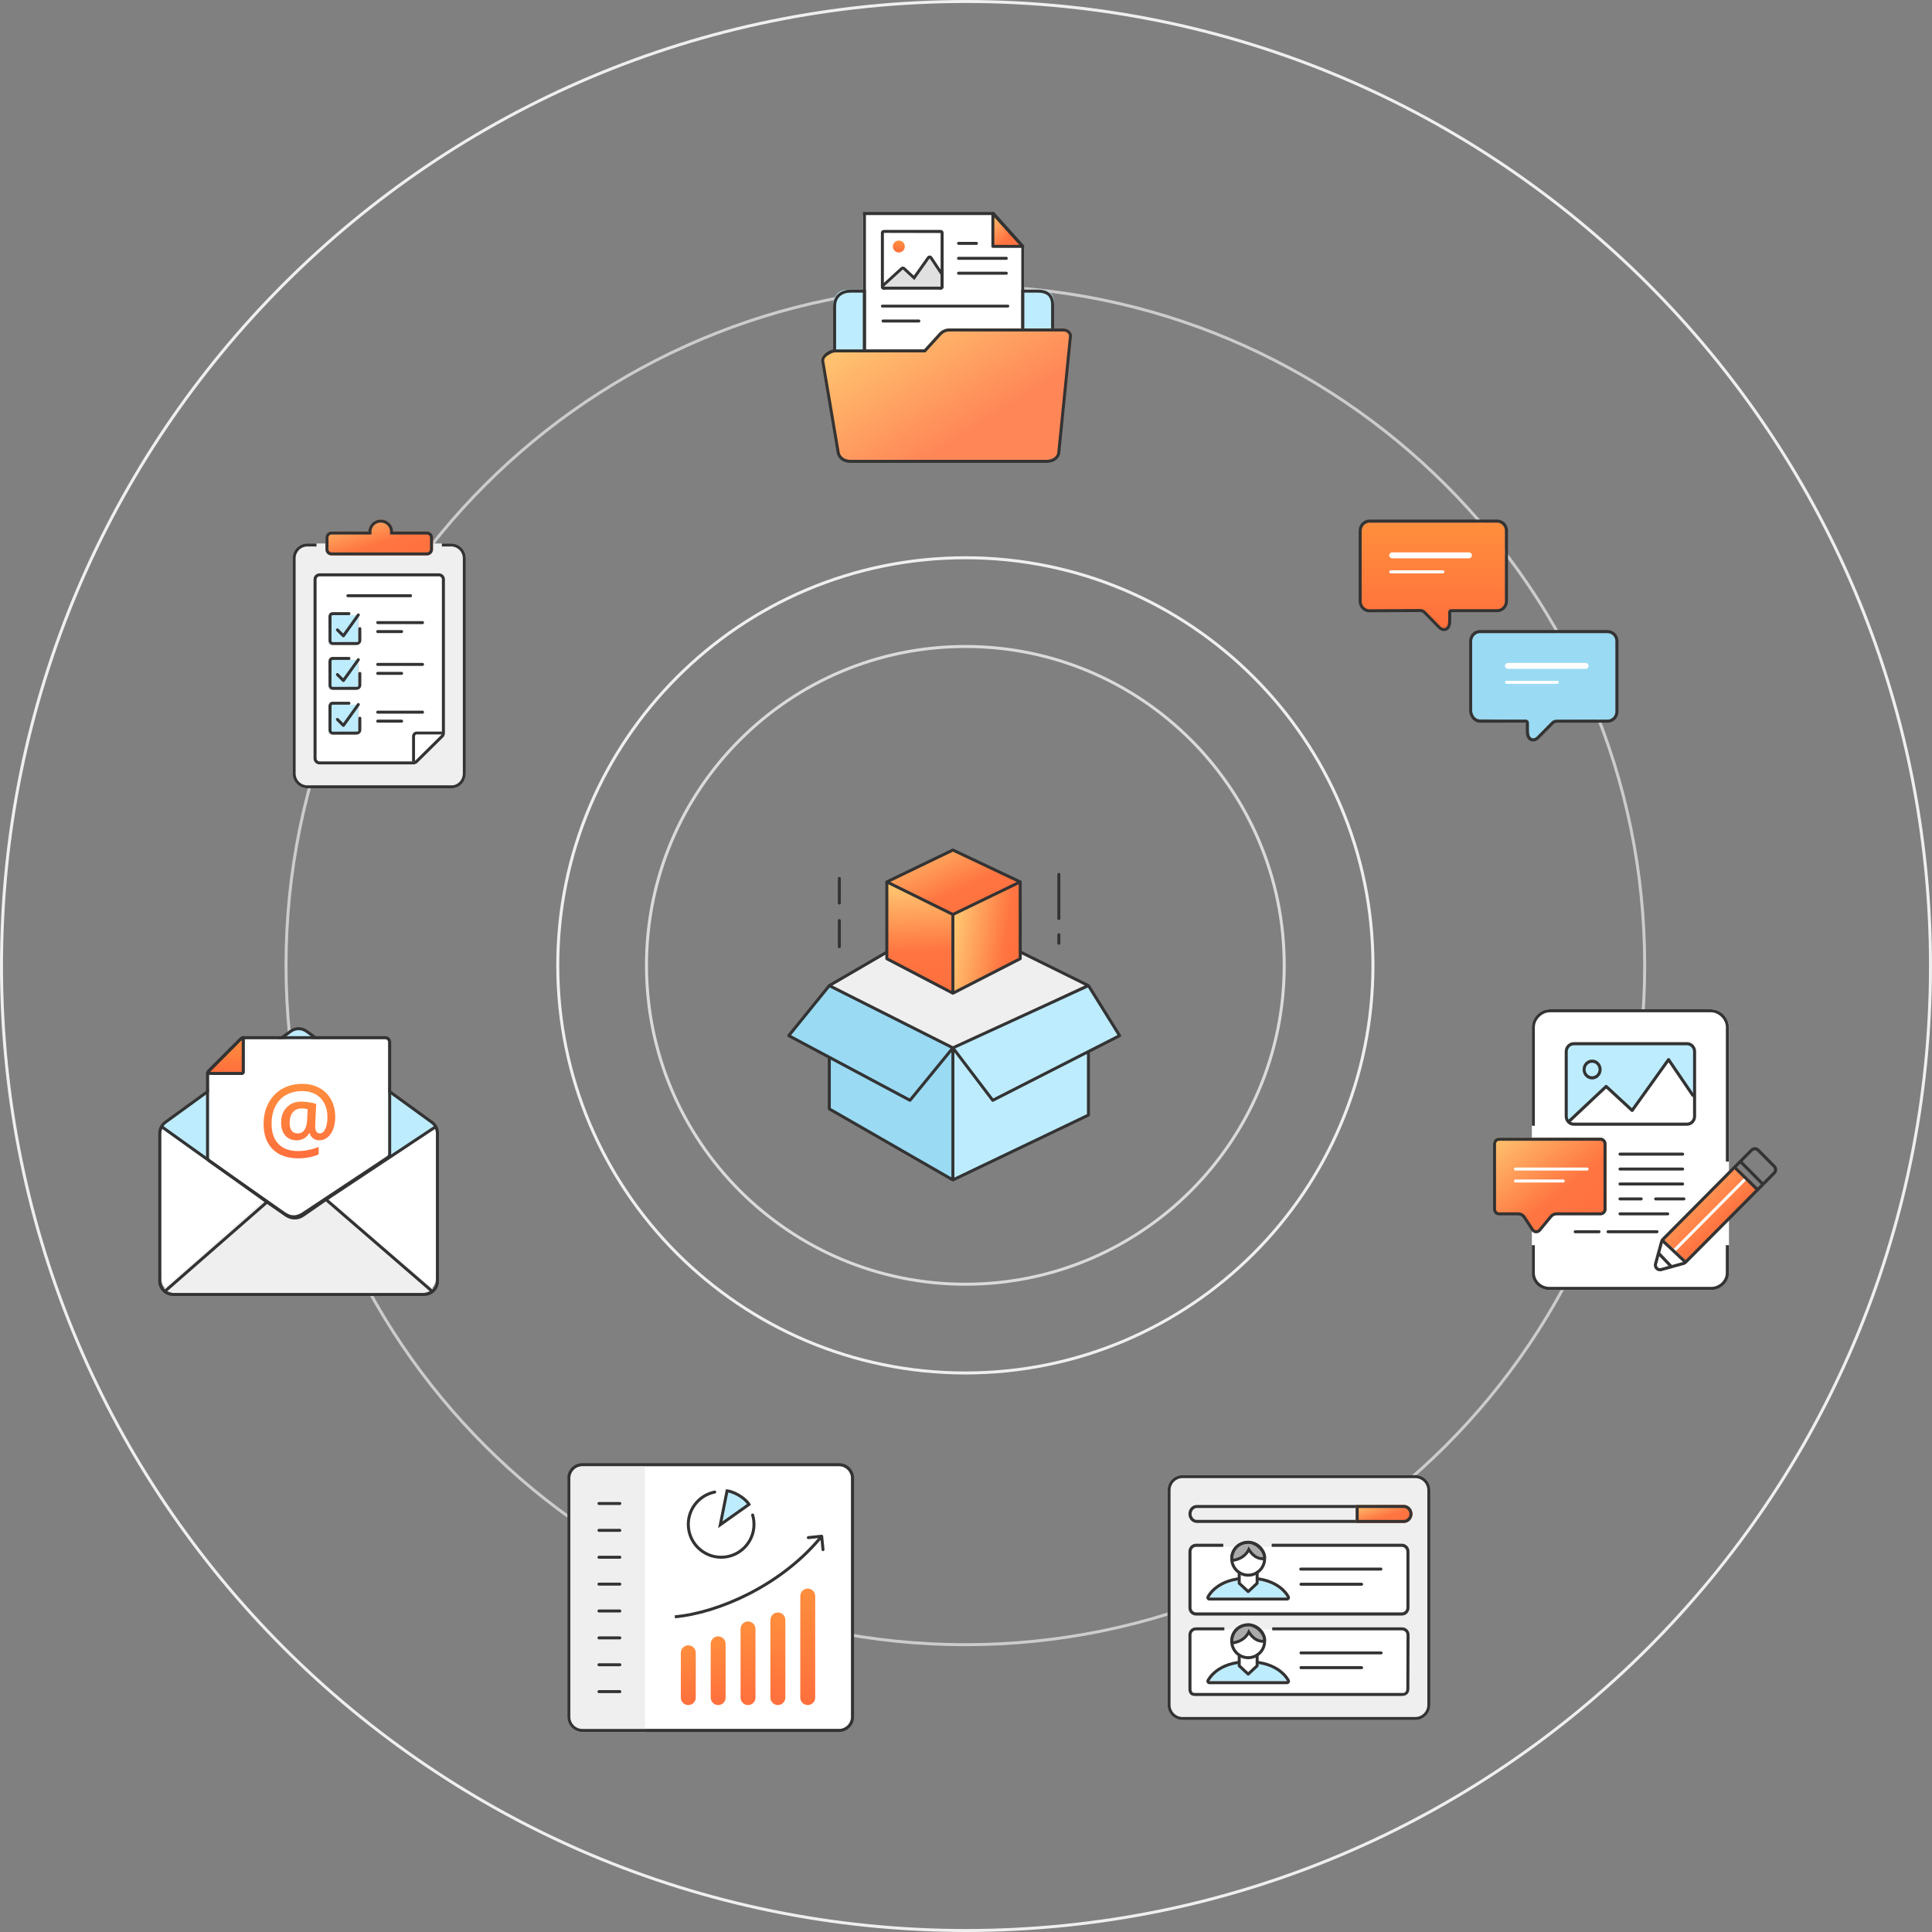 <svg width="647" height="647" viewBox="0 0 647 647" fill="none" xmlns="http://www.w3.org/2000/svg"><rect x="0" y="0" width="647" height="647" fill="#808080" stroke="none"/><g style="mix-blend-mode:multiply" fill-rule="evenodd" clip-rule="evenodd"><path d="M323.286 187.286c-75.111 0-136 60.889-136 136 0 75.11 60.889 136 136 136 75.11 0 136-60.89 136-136 0-75.111-60.89-136-136-136zm-137 136c0-75.663 61.337-137 137-137s137 61.337 137 137-61.337 137-137 137-137-61.337-137-137z" fill="#EFEFEF"/><path d="M323.286 217C264.586 217 217 264.586 217 323.285c0 58.7 47.586 106.286 106.286 106.286 58.699 0 106.285-47.586 106.285-106.286 0-58.699-47.586-106.285-106.285-106.285zM216 323.285C216 264.033 264.034 216 323.286 216s107.285 48.033 107.285 107.285c0 59.252-48.033 107.286-107.285 107.286-59.252 0-107.286-48.034-107.286-107.286z" fill="#DADADA"/><path d="M323.286 96.286c-125.369 0-227 101.631-227 227 0 125.368 101.631 227 227 227 125.368 0 227-101.632 227-227 0-125.369-101.632-227-227-227zM95.286 323.286c0-125.921 102.079-228 228-228s228 102.079 228 228-102.079 228-228 228-228-102.079-228-228z" fill="#CCC"/><path d="M323.5 1C145.388 1 1 145.388 1 323.5S145.388 646 323.5 646 646 501.612 646 323.5 501.612 1 323.5 1zM0 323.5C0 144.836 144.836 0 323.5 0S647 144.836 647 323.5 502.164 647 323.5 647 0 502.164 0 323.5z" fill="#EFEFEF"/></g><path d="M54 379.942c0-2.729 2.203-4.942 4.921-4.942h82.158c2.718 0 4.921 2.213 4.921 4.942v48.116c0 2.729-2.203 4.942-4.921 4.942H58.921c-2.718 0-4.921-2.213-4.921-4.942v-48.116z" fill="#fff"/><path fill-rule="evenodd" clip-rule="evenodd" d="M109.311 401c-11.849 8.665-10.934 7.136-20.238.328L55 431.479c.407.917 2.498 1.551 3.748 1.518h80.345c3.258.033 4.656-.201 5.907-1.468L109.311 401z" fill="#EFEFEF"/><path fill-rule="evenodd" clip-rule="evenodd" d="M129 365v24l17-11.676L129 365zM96.058 346.363c-.888.509-.526 1.863.498 1.863h6.958c1.024 0 1.386-1.353.498-1.863l-3.476-1.995c-.308-.177-.687-.177-.996-.001l-3.482 1.996zM70.547 364.771v24.944l-16.995-12.152 16.995-12.792z" fill="#BDECFF"/><path fill-rule="evenodd" clip-rule="evenodd" d="M146.002 429.018v-49.545c0-1.275-.612-2.473-1.645-3.223l-42.008-30.491c-1.4-1.017-3.298-1.017-4.698 0L55.643 376.25c-1.033.75-1.645 1.948-1.645 3.223v49.545c0 2.201 1.788 3.986 3.994 3.986h84.016c2.205 0 3.994-1.785 3.994-3.986zm-90.946-53.574c-1.292.937-2.056 2.435-2.056 4.029v49.545c0 2.752 2.235 4.982 4.992 4.982h84.016c2.757 0 4.992-2.23 4.992-4.982v-49.545c0-1.594-.764-3.092-2.056-4.029l-42.007-30.491c-1.751-1.271-4.123-1.271-5.874 0l-42.008 30.491z" fill="#333"/><path fill-rule="evenodd" clip-rule="evenodd" d="M101.017 407.127l28.536-19.243c.279-.188.447-.506.447-.847v-38.021c0-.562-.448-1.017-1-1.017H81.713c-.265 0-.52.107-.707.298l-10.713 10.879c-.187.19-.292.448-.293.717v28.339c-.001.332.158.643.425.834l24.942 17.818c1.702 1.163 3.325 1.676 5.649.243z" fill="#fff"/><path fill-rule="evenodd" clip-rule="evenodd" d="M101.553 406.983l-.018.011c-1.303.789-2.505 1.097-3.678.977-1.148-.117-2.142-.633-3.047-1.241l-.009-.006-24.951-17.527c-.534-.375-.852-.988-.85-1.641v-27.891c.001-.529.271-1.055.645-1.429l10.654-10.654c.375-.375.884-.586 1.414-.586H129c1.105 0 2 .895 2 2v37.387c0 .67-.336 1.296-.895 1.667l-28.552 18.933zm-6.185-1.083l-24.942-17.521c-.267-.188-.426-.494-.425-.821v-27.891c.001-.265.165-.537.352-.724l10.654-10.654c.188-.188.442-.293.707-.293H129c.552 0 1 .448 1 1v37.387c0 .335-.168.648-.447.833l-28.536 18.922c-2.325 1.409-3.947.905-5.649-.238z" fill="#333"/><path d="M112.272 374.079c0 1.45-.222 2.779-.668 3.985-.446 1.197-1.075 2.13-1.887 2.799-.802.669-1.733 1.004-2.793 1.004-.782 0-1.461-.213-2.035-.639-.575-.426-.961-1.004-1.159-1.734h-.178c-.485.791-1.085 1.384-1.798 1.78-.713.395-1.515.593-2.406.593-1.614 0-2.887-.533-3.818-1.597-.921-1.065-1.382-2.505-1.382-4.32 0-2.089.614-3.782 1.842-5.08 1.228-1.308 2.877-1.962 4.947-1.962.753 0 1.585.071 2.496.213.921.132 1.738.319 2.451.563l-.327 7.072v.365c0 1.623.515 2.434 1.545 2.434.783 0 1.402-.517 1.857-1.552.466-1.034.699-2.352.699-3.954 0-1.734-.347-3.255-1.04-4.563-.693-1.318-1.679-2.332-2.957-3.042-1.277-.71-2.743-1.065-4.397-1.065-2.11 0-3.947.446-5.512 1.339-1.555.892-2.743 2.17-3.566 3.833-.822 1.652-1.233 3.574-1.233 5.764 0 2.941.768 5.202 2.303 6.784 1.535 1.582 3.739 2.373 6.611 2.373 2.188 0 4.471-.457 6.848-1.369v2.494c-2.08.872-4.343 1.308-6.789 1.308-3.664 0-6.522-1.009-8.572-3.027-2.05-2.028-3.075-4.852-3.075-8.472 0-2.646.555-4.999 1.664-7.057 1.109-2.068 2.644-3.65 4.605-4.745 1.971-1.096 4.199-1.643 6.685-1.643 2.15 0 4.061.456 5.735 1.369 1.683.912 2.986 2.215 3.907 3.909.931 1.683 1.396 3.63 1.396 5.84zm-15.272 1.932c0 2.363.906 3.544 2.719 3.544 1.911 0 2.956-1.486 3.135-4.457l.178-3.635c-.624-.172-1.293-.258-2.006-.258-1.267 0-2.258.431-2.971 1.293-.703.861-1.055 2.033-1.055 3.513z" fill="url(#paint0_linear)"/><path d="M81.028 348.129v10.975H70.006l11.022-10.975z" fill="url(#paint1_linear)"/><path fill-rule="evenodd" clip-rule="evenodd" d="M81.465 347.034c.393.159.535.445.535.861v11.078c0 .567-.47 1.027-1.051 1.027l-11.616-.021s-.333-.256-.333-.645c.109-.636.476-1.027.776-1.321l10.43-10.406c.3-.293.866-.732 1.259-.573zm-.516 1.299l-10.572 10.64h10.572v-10.64zM88.606 402.586L54 377.823l.575-.823 35.123 25.133 6.442 4.456c1.526 1.055 3.535 1.055 5.06 0l7.688-5.318 36.565-24.251.546.844-36.01 23.883 35.259 30.487-.648.766-35.473-30.673-7.365 5.094c-1.865 1.29-4.32 1.29-6.184 0l-6.13-4.239-33.908 29.643-.651-.763 33.716-29.476z" fill="#333"/><path d="M97.998 186.946c0-2.732 2.202-4.946 4.917-4.946h48.167c2.715 0 4.916 2.214 4.916 4.946V259c0 2.732-2.04 5-4.756 5h-48.327c-2.715 0-4.917-2.214-4.917-4.946v-72.108z" fill="#EFEFEF"/><path fill-rule="evenodd" clip-rule="evenodd" d="M105.998 182h-3.083c-2.715 0-4.917 2.214-4.917 4.946v72.108c0 2.732 2.202 4.946 4.917 4.946h48.327c2.716 0 4.756-2.268 4.756-5v-72.054c0-2.732-2.201-4.946-4.916-4.946h-3.094v1h3.094c2.157 0 3.916 1.761 3.916 3.946V259c0 2.244-1.655 4-3.756 4h-48.327c-2.158 0-3.917-1.761-3.917-3.946v-72.108c0-2.185 1.759-3.946 3.917-3.946h3.083v-1z" fill="#333"/><path fill-rule="evenodd" clip-rule="evenodd" d="M131.627 178c0-2.209-1.842-4-4.114-4-2.273 0-4.115 1.791-4.115 4h-12.343c-1.136 0-2.057.895-2.057 2v4c0 1.105.921 2 2.057 2h31.886c1.136 0 2.057-.895 2.057-2v-4c0-1.105-.921-2-2.057-2h-11.314z" fill="url(#paint2_linear)"/><path fill-rule="evenodd" clip-rule="evenodd" d="M130.627 179v-1c0-1.63-1.368-3-3.114-3-1.747 0-3.115 1.37-3.115 3v1h-13.343c-.61 0-1.057.474-1.057 1v4c0 .526.447 1 1.057 1h31.886c.611 0 1.057-.474 1.057-1v-4c0-.526-.446-1-1.057-1h-12.314zm12.314-1c1.136 0 2.057.895 2.057 2v4c0 1.105-.921 2-2.057 2h-31.886c-1.136 0-2.057-.895-2.057-2v-4c0-1.105.921-2 2.057-2h12.343c0-2.209 1.842-4 4.115-4 2.272 0 4.114 1.791 4.114 4h11.314z" fill="#333"/><path d="M104.998 194.011c0-1.11.91-2.01 2.031-2.01h39.938c1.122 0 2.031.9 2.031 2.01v51.492c0 .534-.214 1.046-.596 1.423l-8.587 8.483c-.381.376-.897.587-1.435.587h-31.351c-1.121 0-2.031-.9-2.031-2.01v-59.975z" fill="#fff"/><path fill-rule="evenodd" clip-rule="evenodd" d="M146.967 193.006h-39.938c-.561 0-1.015.45-1.015 1.005v59.975c0 .555.454 1.005 1.015 1.005h31.351c.269 0 .527-.105.718-.293l8.587-8.484c.191-.188.298-.444.298-.711v-51.492c0-.555-.455-1.005-1.016-1.005zM107.029 192c-1.121 0-2.031.901-2.031 2.011v59.975c0 1.11.91 2.01 2.031 2.01h31.351c.538 0 1.054-.211 1.435-.587l8.587-8.483c.382-.377.596-.889.596-1.423v-51.492c0-1.11-.909-2.011-2.031-2.011h-39.938z" fill="#333"/><path fill-rule="evenodd" clip-rule="evenodd" d="M115.999 199.5c0-.276.218-.5.487-.5h21.026c.269 0 .487.224.487.5s-.218.5-.487.5h-21.026c-.269 0-.487-.224-.487-.5z" fill="#333"/><path d="M109.998 237.064c0-.581.465-1.051 1.04-1.051h7.933c.574 0 1.039.47 1.039 1.051v7.885c0 .581-.465 1.051-1.039 1.051h-7.933c-.575 0-1.04-.47-1.04-1.051v-7.885z" fill="url(#paint3_linear)"/><path d="M109.998 237.064c0-.581.465-1.051 1.04-1.051h7.933c.574 0 1.039.47 1.039 1.051v7.885c0 .581-.465 1.051-1.039 1.051h-7.933c-.575 0-1.04-.47-1.04-1.051v-7.885z" fill="#BDECFF"/><path fill-rule="evenodd" clip-rule="evenodd" d="M120.289 235.525c.225.16.277.472.117.697l-5 7c-.086.12-.22.196-.366.208-.146.012-.291-.041-.395-.145l-2-2c-.195-.195-.195-.512 0-.707.195-.195.512-.195.707 0l1.583 1.583 4.657-6.52c.16-.225.473-.277.697-.116z" fill="#333"/><path fill-rule="evenodd" clip-rule="evenodd" d="M111.378 235.998c-.285 0-.347.284-.347.573l-.021 7.857c0 .29.083.602.368.602l8.296-.028c.285 0 .331-.284.331-.573V240.5c0-.289.207-.478.492-.478.285 0 .501.189.501.478v3.929c0 .868-.715 1.571-1.571 1.571h-7.88c-.855 0-1.526-.664-1.526-1.532l-.023-7.897c0-.868.524-1.571 1.38-1.571h5.465c.286 0 .517.234.517.524 0 .289-.231.474-.517.474h-5.465zM126.486 238c-.27 0-.488.224-.488.5s.218.5.488.5h15.024c.27 0 .488-.224.488-.5s-.218-.5-.488-.5h-15.024zm.002 3c-.271 0-.49.224-.49.5s.219.5.49.5h8.02c.271 0 .49-.224.49-.5s-.219-.5-.49-.5h-8.02z" fill="#333"/><path d="M109.998 222.052c0-.581.465-1.052 1.038-1.052h7.923c.574 0 1.039.471 1.039 1.052v7.896c0 .581-.465 1.052-1.039 1.052h-7.923c-.573 0-1.038-.471-1.038-1.052v-7.896z" fill="url(#paint4_linear)"/><path d="M109.998 222.052c0-.581.465-1.052 1.038-1.052h7.923c.574 0 1.039.471 1.039 1.052v7.896c0 .581-.465 1.052-1.039 1.052h-7.923c-.573 0-1.038-.471-1.038-1.052v-7.896z" fill="#BDECFF"/><path fill-rule="evenodd" clip-rule="evenodd" d="M120.29 220.521c.225.161.276.474.115.698l-5 6.972c-.085.119-.219.195-.365.207-.146.012-.29-.041-.394-.144l-2-1.992c-.196-.195-.196-.512-.001-.707.194-.196.511-.197.707-.002l1.583 1.577 4.657-6.494c.161-.224.474-.276.698-.115z" fill="#333"/><path fill-rule="evenodd" clip-rule="evenodd" d="M111.378 220.998c-.285 0-.347.284-.347.573l-.021 7.857c0 .29.083.602.368.602l8.295-.028c.286 0 .331-.284.331-.573V225.5c0-.289.208-.478.493-.478.285 0 .501.189.501.478v3.929c0 .868-.716 1.571-1.571 1.571h-7.88c-.856 0-1.526-.664-1.526-1.532l-.023-7.897c0-.868.524-1.571 1.38-1.571h5.465c.285 0 .516.234.516.524 0 .289-.231.474-.516.474h-5.465zM126.485 222c-.269 0-.487.224-.487.5s.218.5.487.5h15.025c.269 0 .488-.224.488-.5s-.219-.5-.488-.5h-15.025zm.003 3c-.271 0-.49.224-.49.5s.219.5.49.5h8.02c.27 0 .49-.224.49-.5s-.22-.5-.49-.5h-8.02z" fill="#333"/><path d="M109.998 207.052c0-.581.465-1.052 1.038-1.052h7.923c.574 0 1.039.471 1.039 1.052v7.896c0 .581-.465 1.052-1.039 1.052h-7.923c-.573 0-1.038-.471-1.038-1.052v-7.896z" fill="url(#paint5_linear)"/><path d="M109.998 207.052c0-.581.465-1.052 1.038-1.052h7.923c.574 0 1.039.471 1.039 1.052v7.896c0 .581-.465 1.052-1.039 1.052h-7.923c-.573 0-1.038-.471-1.038-1.052v-7.896z" fill="#BDECFF"/><path fill-rule="evenodd" clip-rule="evenodd" d="M120.289 205.525c.225.16.277.473.117.697l-5 7c-.086.12-.22.196-.366.208-.146.012-.291-.041-.395-.145l-2-2c-.195-.195-.195-.512 0-.707.195-.195.512-.195.707 0l1.583 1.583 4.657-6.52c.16-.225.473-.277.697-.116z" fill="#333"/><path fill-rule="evenodd" clip-rule="evenodd" d="M111.378 205.998c-.285 0-.347.284-.347.573l-.021 7.857c0 .29.083.602.368.602l8.295-.028c.286 0 .331-.284.331-.573V210.5c0-.289.208-.478.493-.478.285 0 .501.189.501.478v3.929c0 .868-.716 1.571-1.571 1.571h-7.88c-.856 0-1.526-.664-1.526-1.532l-.023-7.897c0-.868.524-1.571 1.38-1.571h5.465c.285 0 .516.234.516.524 0 .289-.231.474-.516.474h-5.465zM126.485 208c-.269 0-.487.224-.487.5s.218.5.487.5h15.025c.269 0 .488-.224.488-.5s-.219-.5-.488-.5H126.485zm.003 3c-.271 0-.49.224-.49.5s.219.5.49.5h8.02c.27 0 .49-.224.49-.5s-.22-.5-.49-.5h-8.02zM139.483 245.942c-.273 0-.498.34-.498.6V255h-.987v-8.458c0-.78.667-1.542 1.485-1.542h8.515v.942h-8.515z" fill="#333"/><path fill-rule="evenodd" clip-rule="evenodd" d="M289 118V97h-5.114c-3.043 0-4.886 2.118-4.886 5.369V118h10z" fill="#BDECFF"/><path d="M289 72h44.5l9.5 10.5V117h-54V72z" fill="#fff"/><path d="M332.5 71.5l10.5 11h-10.5v-11z" fill="url(#paint6_linear)"/><path fill-rule="evenodd" clip-rule="evenodd" d="M289 71h43.908L343 82.307v29.479h-.982V82.693L332.474 72h-42.492v46h17.903v1H289V71z" fill="#333"/><path fill-rule="evenodd" clip-rule="evenodd" d="M332.32 71.034c.192-.074.411-.023.55.13l10 11c.133.146.167.358.087.539-.08.181-.259.298-.457.298h-10c-.276 0-.5-.224-.5-.5v-11c0-.206.127-.392.32-.466zm.68 1.76V82h8.37L333 72.793zM280.71 98.395c1.073-.943 2.542-1.395 4.153-1.395h5.138v22H279v-16.454c0-1.794.628-3.2 1.71-4.151zm.66.751c-.838.737-1.37 1.854-1.37 3.4V118h9.001V98h-4.138c-1.433 0-2.646.401-3.493 1.146z" fill="#333"/><path fill-rule="evenodd" clip-rule="evenodd" d="M343 97v14h10v-9.44c0-3.326-1.988-4.56-4.886-4.56H343z" fill="#BDECFF"/><path fill-rule="evenodd" clip-rule="evenodd" d="M342 97h5.614c1.508 0 2.866.319 3.852 1.15 1.002.845 1.534 2.144 1.534 3.91V112h-11V97zm1 1v13h9v-8.94c0-1.56-.462-2.541-1.178-3.145-.733-.618-1.818-.915-3.208-.915H343z" fill="#333"/><path fill-rule="evenodd" clip-rule="evenodd" d="M314.5 111.467l-5.146 5.724h-29.769c-2.459 0-4.837 1.723-4.564 3.511l5.191 29.996c.274 1.788 2.049 3.302 4.508 3.302h65.842c2.458 0 4.371-1.514 4.507-3.302l3.903-38.002c.223-1.123-.892-2.696-2.899-2.696H318c-1.338 0-2.544.504-3.5 1.467z" fill="url(#paint7_linear)"/><path fill-rule="evenodd" clip-rule="evenodd" d="M309.93 118.018h-30.222c-1.006 0-2.124.701-2.819 1.238-.712.549-.937 1.122-.88 1.534l5.191 30.675.001.01c.189 1.261 1.472 2.525 3.519 2.525h65.842c2.114 0 3.425-1.306 3.51-2.452l.001-.013 3.908-38.923.009-.045c.082-.423-.424-1.567-1.917-1.567H318c-1.054 0-1.997.395-2.766 1.18l-5.304 5.838zm4.57-6.518l-5.023 5.518h-29.769c-2.459 0-4.96 2.098-4.686 3.928l5.19 30.677c.274 1.829 2.049 3.377 4.508 3.377h65.842c2.458 0 4.371-1.548 4.507-3.377l3.903-38.865c.223-1.149-.892-2.758-2.899-2.758H318c-1.338 0-2.544.515-3.5 1.5z" fill="#333"/><path d="M315 77.952h-19v18.095h19V77.952z" fill="#fff"/><path fill-rule="evenodd" clip-rule="evenodd" d="M296 96.048l6.5-6.19 3.5 3.333 5.293-6.667L315 92.038v4.01" fill="#E0E0E0"/><path fill-rule="evenodd" clip-rule="evenodd" d="M295 77.952c0-.526.448-.952 1-.952h19c.552 0 1 .426 1 .952v18.095c0 .526-.448.952-1 .952h-19c-.552 0-1-.426-1-.952V77.952zm20 .079v18.016h-19v-18.058l19 .042z" fill="#333"/><path fill-rule="evenodd" clip-rule="evenodd" d="M296.01 95.995H315v-3.957l-3.675-5.514-5.13 7.256-3.849-3.552-6.336 5.767zm10.023-3.691l-2.992-2.76c-.386-.357-1.001-.358-1.389-.002l-6.346 5.819c-.397.365-.409.968-.026 1.347.383.379 1.016.39 1.414.025l.228-.21h17.212c.173.285.496.476.866.476.552 0 1-.426 1-.952v-4.01c0-.181-.054-.358-.156-.51l-3.675-5.514c-.18-.271-.493-.438-.83-.442-.338-.004-.655.154-.843.42l-4.463 6.312zM295 102.507c0-.262.224-.474.5-.474h42c.276 0 .5.212.5.474s-.224.474-.5.474h-42c-.276 0-.5-.212-.5-.474zM320.5 81.5c0-.276.224-.5.5-.5h6c.276 0 .5.224.5.5s-.224.5-.5.5h-6c-.276 0-.5-.224-.5-.5zM320.5 86.5c0-.276.224-.5.5-.5h16c.276 0 .5.224.5.5s-.224.5-.5.5h-16c-.276 0-.5-.224-.5-.5zM320.5 91.5c0-.276.224-.5.5-.5h16c.276 0 .5.224.5.5s-.224.5-.5.5h-16c-.276 0-.5-.224-.5-.5zM295.218 107.504c0-.276.224-.5.5-.5h12c.276 0 .5.224.5.5s-.224.5-.5.5h-12c-.276 0-.5-.224-.5-.5z" fill="#333"/><path d="M303 82.557c0 1.105-.895 2-2 2s-2-.895-2-2c0-1.105.895-2 2-2s2 .895 2 2z" fill="url(#paint8_linear)"/><path d="M191.003 495c0-2.209 1.791-4 4-4h86c2.21 0 4 1.791 4 4v80c0 2.209-1.79 4-4 4h-86c-2.209 0-4-1.791-4-4v-80z" fill="#fff"/><path d="M233.003 568.5v-15c0-1.381-1.119-2.5-2.5-2.5-1.38 0-2.5 1.119-2.5 2.5v15c0 1.381 1.12 2.5 2.5 2.5 1.381 0 2.5-1.119 2.5-2.5z" fill="url(#paint9_linear)"/><path d="M243.003 568.5v-18c0-1.381-1.119-2.5-2.5-2.5-1.38 0-2.5 1.119-2.5 2.5v18c0 1.381 1.12 2.5 2.5 2.5 1.381 0 2.5-1.119 2.5-2.5z" fill="url(#paint10_linear)"/><path d="M253.003 568.5v-23c0-1.381-1.119-2.5-2.5-2.5-1.38 0-2.5 1.119-2.5 2.5v23c0 1.381 1.12 2.5 2.5 2.5 1.381 0 2.5-1.119 2.5-2.5z" fill="url(#paint11_linear)"/><path d="M263.003 568.5v-26c0-1.381-1.119-2.5-2.5-2.5-1.38 0-2.5 1.119-2.5 2.5v26c0 1.381 1.12 2.5 2.5 2.5 1.381 0 2.5-1.119 2.5-2.5z" fill="url(#paint12_linear)"/><path d="M273.003 568.5v-34c0-1.381-1.119-2.5-2.5-2.5-1.38 0-2.5 1.119-2.5 2.5v34c0 1.381 1.12 2.5 2.5 2.5 1.381 0 2.5-1.119 2.5-2.5z" fill="url(#paint13_linear)"/><path d="M190.003 496c0-2.761 2.239-5 5-5h21v89h-21c-2.761 0-5-2.239-5-5v-79z" fill="#EFEFEF"/><path fill-rule="evenodd" clip-rule="evenodd" d="M200.577 504h7c.276 0 .5-.224.5-.5s-.224-.5-.5-.5h-7c-.276 0-.5.224-.5.5s.224.5.5.5zm0 36h7c.276 0 .5-.224.5-.5s-.224-.5-.5-.5h-7c-.276 0-.5.224-.5.5s.224.5.5.5zm7-18h-7c-.276 0-.5-.224-.5-.5s.224-.5.5-.5h7c.276 0 .5.224.5.5s-.224.5-.5.5zm-7 36h7c.276 0 .5-.224.5-.5s-.224-.5-.5-.5h-7c-.276 0-.5.224-.5.5s.224.5.5.5zm7-45h-7c-.276 0-.5-.224-.5-.5s.224-.5.5-.5h7c.276 0 .5.224.5.5s-.224.5-.5.5zm-7 36h7c.276 0 .5-.224.5-.5s-.224-.5-.5-.5h-7c-.276 0-.5.224-.5.5s.224.5.5.5zm7-18h-7c-.276 0-.5-.224-.5-.5s.224-.5.5-.5h7c.276 0 .5.224.5.5s-.224.5-.5.5zm-7 36h7c.276 0 .5-.224.5-.5s-.224-.5-.5-.5h-7c-.276 0-.5.224-.5.5s.224.5.5.5z" fill="#333"/><path fill-rule="evenodd" clip-rule="evenodd" d="M281.003 491h-86c-2.209 0-4 1.791-4 4v80c0 2.209 1.791 4 4 4h86c2.21 0 4-1.791 4-4v-80c0-2.209-1.79-4-4-4zm-86-1c-2.761 0-5 2.239-5 5v80c0 2.761 2.239 5 5 5h86c2.762 0 5-2.239 5-5v-80c0-2.761-2.238-5-5-5h-86z" fill="#333"/><path d="M243.822 499.708c2.157 0 6.181 2.792 6.681 4.292l-9 6 2.319-10.292z" fill="#BDECFF"/><path fill-rule="evenodd" clip-rule="evenodd" d="M250.14 503.673c-.647-.848-1.683-1.723-2.888-2.449-1.19-.717-2.405-1.206-3.372-1.395l-1.92 9.644 8.18-5.8zm1.349.27c-1.294-2.6-5.824-5.2-8.412-5.2l-2.588 13 11-7.8z" fill="#333"/><path fill-rule="evenodd" clip-rule="evenodd" d="M239.849 499.569c.054.272-.122.535-.393.588-5.272 1.04-8.971 5.961-8.397 11.418.607 5.779 5.775 9.972 11.542 9.365 5.767-.606 9.95-5.782 9.342-11.56-.068-.65-.194-1.28-.372-1.885-.078-.265.074-.544.338-.622.265-.078.543.074.621.339.195.663.333 1.352.408 2.063.665 6.329-3.916 11.998-10.232 12.662-6.317.664-11.977-3.928-12.642-10.257-.628-5.978 3.424-11.366 9.198-12.506.271-.053.534.124.587.395zM274.789 515.702c-13.277 15.725-34.023 24.897-48.741 26.241l-.089-.998c14.465-1.321 34.945-10.367 48.042-25.858l-3.252.335c-.274.028-.519-.172-.546-.447-.028-.276.172-.522.447-.55l4.467-.46c.274-.028.519.172.546.447l.448 4.487c.028.275-.172.521-.446.55-.274.028-.519-.172-.547-.448l-.329-3.299z" fill="#333"/><path d="M391 571c0 2.761 2.239 5 5 5h78c2.761 0 5-2.239 5-5v-72c0-2.761-2.239-5-5-5h-78c-2.761 0-5 2.239-5 5v72z" fill="#EFEFEF"/><path fill-rule="evenodd" clip-rule="evenodd" d="M474 495h-78c-2.209 0-4 1.791-4 4v72c0 2.209 1.791 4 4 4h78c2.209 0 4-1.791 4-4v-72c0-2.209-1.791-4-4-4zm-78-1c-2.761 0-5 2.239-5 5v72c0 2.761 2.239 5 5 5h78c2.761 0 5-2.239 5-5v-72c0-2.761-2.239-5-5-5h-78z" fill="#333"/><path d="M399 520c0-1.105.895-2 2-2h68c1.105 0 2 .895 2 2v18c0 1.105-.895 2-2 2h-68c-1.105 0-2-.895-2-2v-18z" fill="#fff"/><path fill-rule="evenodd" clip-rule="evenodd" d="M400.534 518.021c-.84 0-1.521.702-1.521 1.569v18.826c0 .866.681 1.569 1.521 1.569h68.939c.84 0 1.521-.703 1.521-1.569V519.59c0-.867-.681-1.569-1.521-1.569h-43.594v-1.046h43.594c1.4 0 2.534 1.171 2.534 2.615v18.826c0 1.444-1.134 2.615-2.534 2.615h-68.939c-1.4 0-2.535-1.171-2.535-2.615V519.59c0-1.444 1.135-2.615 2.535-2.615h9.124v1.046h-9.124z" fill="#333"/><path d="M418 529c-10.263 0-13 6-13 6h26s-2.737-6-13-6z" fill="url(#paint14_linear)"/><path d="M418 529c-10.263 0-13 6-13 6h26s-2.737-6-13-6z" fill="#BDECFF"/><path fill-rule="evenodd" clip-rule="evenodd" d="M404.09 534.585l.91.415h26l.91-.415c.141.31.115.67-.069.956-.184.286-.501.459-.841.459h-26c-.34 0-.657-.173-.841-.459-.184-.286-.21-.646-.069-.956zm26.275-.585c.451.597.635 1 .635 1 .91-.415.91-.416.909-.416v-.002l-.002-.003-.004-.008-.011-.024c-.009-.018-.021-.042-.036-.071-.029-.058-.072-.137-.128-.234-.112-.195-.28-.461-.513-.775-.465-.628-1.193-1.448-2.26-2.262C426.807 529.567 423.342 528 418 528s-8.807 1.567-10.955 3.205c-1.067.814-1.795 1.634-2.26 2.262-.233.314-.401.58-.513.775-.056.097-.099.176-.128.234-.015.029-.027.053-.036.071l-.011.024-.004.008-.002.003v.002c-.001 0-.001.001.909.416 0 0 .184-.403.635-1 1.289-1.707 4.762-5 12.365-5 7.603 0 11.076 3.293 12.365 5zm-.272 1.421l-.001-.002.001.002zm-24.186 0s0-.001.001-.003l-.001.003z" fill="#333"/><path d="M415 526h6v4.667L418 533l-3-2.333V526z" fill="#fff"/><path d="M424 522c0 3.314-2.686 6-6 6s-6-2.686-6-6 2.686-6 6-6 6 2.686 6 6z" fill="#fff"/><path fill-rule="evenodd" clip-rule="evenodd" d="M418 527c2.761 0 5-2.239 5-5s-2.239-5-5-5-5 2.239-5 5 2.239 5 5 5zm0 1c3.314 0 6-2.686 6-6s-2.686-6-6-6-6 2.686-6 6 2.686 6 6 6z" fill="#333"/><path fill-rule="evenodd" clip-rule="evenodd" d="M418.1 517.765c1.011 1.735 2.4 3.735 4.9 3.735 0-2-2.778-4.5-4.9-4.5-2.878 0-5.1 2-5.1 5 2.614-.438 4.444-2 5.1-4.235z" fill="#AAA"/><path fill-rule="evenodd" clip-rule="evenodd" d="M417.412 517.039c-2.205.254-3.911 1.733-4.319 3.927-.061.329-.093.674-.093 1.034.35-.059.685-.137 1.006-.235 1.639-.5 2.888-1.497 3.62-2.847.158-.29.291-.596.399-.917.027-.078.051-.157.075-.236.046.08.093.16.141.241.166.278.343.56.532.837.781 1.141 1.787 2.198 3.221 2.541.314.075.649.116 1.006.116 0-.326-.074-.666-.207-1.006-.59-1.508-2.343-3.022-3.955-3.403-.251-.059-.499-.091-.738-.091-.234 0-.464.013-.688.039zm.837 2.79c1.024 1.366 2.507 2.671 4.751 2.671.552 0 1-.448 1-1 0-1.412-.935-2.786-1.981-3.739-1.058-.965-2.513-1.761-3.919-1.761-3.387 0-6.1 2.406-6.1 6 0 .294.129.573.354.763.225.19.521.272.811.223 2.225-.373 4.01-1.491 5.084-3.157zM421 526.083c.276 0 .5.224.5.5v3.629c0 .139-.058.272-.16.366l-3 2.788c-.192.179-.488.179-.68 0l-3-2.788c-.102-.094-.16-.227-.16-.366V527c0-.276.224-.5.5-.5s.5.224.5.5v2.994l2.5 2.323 2.5-2.323v-3.411c0-.276.224-.5.5-.5zM435.098 525.46c0-.276.224-.5.5-.5h26.852c.276 0 .5.224.5.5s-.224.5-.5.5h-26.852c-.276 0-.5-.224-.5-.5zM435.178 530.547c0-.276.224-.5.5-.5h20.309c.276 0 .5.224.5.5s-.224.5-.5.5h-20.309c-.276 0-.5-.224-.5-.5z" fill="#333"/><path d="M399 547.64c0-1.105.895-2 2-2h68c1.105 0 2 .895 2 2v18c0 1.104-.895 2-2 2h-68c-1.105 0-2-.896-2-2v-18z" fill="#fff"/><path fill-rule="evenodd" clip-rule="evenodd" d="M400.516 545.98c-.834 0-1.51.677-1.51 1.511v18.131c0 .834.274 1.327 1.108 1.327h69.748c.834 0 1.101-.726 1.101-1.327l.071-18.131c0-.834-.676-1.511-1.511-1.511H426.05v-1.007h43.473c1.391 0 2.518 1.128 2.518 2.518l-.071 18.131c0 .952-.492 2.335-2.579 2.335h-69.277c-1.39 0-2.115-.944-2.115-2.335v-18.131c0-1.39 1.127-2.518 2.517-2.518h9.509v1.007h-9.509z" fill="#333"/><path d="M418 556.432c-10.263 0-13 6.563-13 6.563h26s-2.737-6.563-13-6.563z" fill="url(#paint15_linear)"/><path d="M418 556.432c-10.263 0-13 6.563-13 6.563h26s-2.737-6.563-13-6.563z" fill="#BDECFF"/><path fill-rule="evenodd" clip-rule="evenodd" d="M404.09 562.59l.91.415h26l.91-.415c.141.31.115.67-.069.956-.184.286-.501.459-.841.459h-26c-.34 0-.657-.173-.841-.459-.184-.286-.21-.646-.069-.956zm26.275-.585c.451.597.635 1 .635 1 .91-.415.91-.415.909-.416v-.001l-.002-.004-.004-.008-.011-.023c-.009-.019-.021-.042-.036-.072-.029-.058-.072-.137-.128-.234-.112-.194-.28-.461-.513-.775-.465-.628-1.193-1.448-2.26-2.262-2.148-1.638-5.613-3.205-10.955-3.205s-8.807 1.567-10.955 3.205c-1.067.814-1.795 1.634-2.26 2.262-.233.314-.401.581-.513.775-.056.097-.099.176-.128.234-.015.03-.027.053-.036.072l-.011.023-.004.008-.002.004v.001c-.001.001-.001.001.909.416 0 0 .184-.403.635-1 1.289-1.706 4.762-5 12.365-5 7.603 0 11.076 3.294 12.365 5zm-.272 1.421l-.001-.002c.001.003.001.003.001.002zm-24.186 0c0 .001 0 0 .001-.002l-.001.002z" fill="#333"/><path d="M415 553.64h6v4.667l-3 2.333-3-2.333v-4.667z" fill="#fff"/><path d="M424 549.64c0 3.314-2.686 6-6 6s-6-2.686-6-6 2.686-6 6-6 6 2.686 6 6z" fill="#fff"/><path fill-rule="evenodd" clip-rule="evenodd" d="M418 554.64c2.761 0 5-2.239 5-5 0-2.762-2.239-5-5-5s-5 2.238-5 5c0 2.761 2.239 5 5 5zm0 1c3.314 0 6-2.686 6-6s-2.686-6-6-6-6 2.686-6 6 2.686 6 6 6z" fill="#333"/><path fill-rule="evenodd" clip-rule="evenodd" d="M418.1 545.405c1.011 1.735 2.4 3.735 4.9 3.735 0-2-2.778-4.5-4.9-4.5-2.878 0-5.1 2-5.1 5 2.614-.438 4.444-2 5.1-4.235z" fill="#AAA"/><path fill-rule="evenodd" clip-rule="evenodd" d="M417.412 544.679c-2.205.254-3.911 1.733-4.319 3.927-.061.329-.093.674-.093 1.034.35-.059.685-.137 1.006-.235 1.639-.5 2.888-1.497 3.62-2.848.158-.289.291-.596.399-.917.027-.077.051-.156.075-.235.046.08.093.16.141.241.166.277.343.559.532.836.781 1.142 1.787 2.199 3.221 2.542.314.075.649.116 1.006.116 0-.327-.074-.666-.207-1.006-.59-1.508-2.343-3.022-3.955-3.403-.251-.059-.499-.091-.738-.091-.234 0-.464.013-.688.039zm.837 2.79c1.024 1.366 2.507 2.671 4.751 2.671.552 0 1-.448 1-1 0-1.412-.935-2.786-1.981-3.739-1.058-.965-2.513-1.761-3.919-1.761-3.387 0-6.1 2.406-6.1 6 0 .294.129.573.354.763.225.19.521.272.811.223 2.225-.373 4.01-1.492 5.084-3.157zM421 553.723c.276 0 .5.224.5.5v3.629c0 .139-.058.272-.16.366l-3 2.788c-.192.179-.488.179-.68 0l-3-2.788c-.102-.094-.16-.227-.16-.366v-3.212c0-.276.224-.5.5-.5s.5.224.5.5v2.994l2.5 2.323 2.5-2.323v-3.411c0-.276.224-.5.5-.5zM435.178 553.538c0-.268.224-.485.5-.485h26.852c.276 0 .5.217.5.485s-.224.486-.5.486h-26.852c-.276 0-.5-.218-.5-.486zM435.178 558.476c0-.276.224-.5.5-.5h20.309c.276 0 .5.224.5.5s-.224.5-.5.5h-20.309c-.276 0-.5-.224-.5-.5zM400.802 504h69.394c1.548 0 2.803 1.343 2.803 3s-1.255 3-2.803 3h-69.394c-1.548 0-2.803-1.343-2.803-3s1.255-3 2.803-3zm0 .999c-.979 0-1.773.953-1.773 2.001s.794 2 1.773 2h69.394c.979 0 1.773-.952 1.773-2s-.794-2.001-1.773-2.001h-69.394z" fill="#333"/><path d="M454 504h16.067c1.62 0 2.933 1.343 2.933 3s-1.313 3-2.933 3H454v-6z" fill="url(#paint16_linear)"/><path fill-rule="evenodd" clip-rule="evenodd" d="M470.067 505H455v4h15.067c1.046 0 1.933-.874 1.933-2s-.887-2-1.933-2zM454 504v6h16.067c1.62 0 2.933-1.343 2.933-3s-1.313-3-2.933-3H454z" fill="#333"/><path d="M513 343.927c0-3.303 3.139-5.927 5.959-5.927h54.205c2.819 0 5.836 3.082 5.836 5.851v82.079c0 3.872-3.206 6.07-6.026 6.07h-54.01c-3.202 0-5.964-2.539-5.964-6.424v-81.649z" fill="#fff"/><path fill-rule="evenodd" clip-rule="evenodd" d="M513 344c0-3.153 2.822-6 5.998-6h53.978c3.176 0 6 2.847 6 6v45h-1.001v-45.01c0-2.579-2.401-4.99-4.999-4.99h-53.978c-2.599 0-4.998 2.42-4.998 5v33l-1-.01V344zm.996 72.999v9.305c0 2.58 2.262 4.658 4.861 4.658h54.198c2.598 0 4.9-2.091 4.9-4.671V417H579v9.291c0 3.153-2.77 5.709-5.945 5.709h-54.198c-3.176 0-5.855-2.543-5.855-5.696v-9.305h.994z" fill="#333"/><path d="M564.998 349.434h-38.325c-1.114 0-2.017.965-2.017 2.155v22.63c0 1.191.903 2.156 2.017 2.156h38.325c1.114 0 2.017-.965 2.017-2.156v-22.63c0-1.19-.903-2.155-2.017-2.155z" fill="#BDECFF"/><path fill-rule="evenodd" clip-rule="evenodd" d="M525.034 376.375l12.8-11.922 8.723 7.537 12.191-17.291 8.269 11.808v9.868" fill="#fff"/><path fill-rule="evenodd" clip-rule="evenodd" d="M527.058 349h37.884c1.689 0 3.058 1.409 3.058 3.148v21.704c0 1.739-1.369 3.148-3.058 3.148h-37.884c-1.689 0-3.058-1.409-3.058-3.148v-21.704c0-1.739 1.369-3.148 3.058-3.148zm0 1.049h37.884c1.126 0 2.039.94 2.039 2.099v21.704c0 1.159-.913 2.099-2.039 2.099h-37.884c-1.126 0-2.039-.94-2.039-2.099v-21.704c0-1.159.913-2.099 2.039-2.099z" fill="#333"/><path fill-rule="evenodd" clip-rule="evenodd" d="M558.784 354.318c.161.002.312.084.405.221l8.13 11.958c.162.237.108.566-.119.735-.227.168-.542.112-.703-.125l-7.73-11.369-11.781 16.452c-.084.118-.212.194-.352.209-.141.015-.28-.032-.386-.13l-8.361-7.729-12.012 11.29c-.207.195-.526.177-.712-.039-.186-.216-.169-.549.038-.744l12.346-11.605c.191-.179.48-.18.672-.002l8.288 7.661 11.867-16.572c.097-.135.249-.214.41-.211zM533.175 360.434c1.201 0 2.173-1.016 2.173-2.268 0-1.252-.972-2.269-2.173-2.269-1.202 0-2.174 1.017-2.174 2.269 0 1.252.972 2.268 2.174 2.268zm0 1.053c1.757 0 3.182-1.487 3.182-3.321 0-1.835-1.425-3.322-3.182-3.322-1.758 0-3.183 1.487-3.183 3.322 0 1.834 1.425 3.321 3.183 3.321zM542.007 386.5c0-.276.225-.5.504-.5H563.5c.279 0 .504.224.504.5s-.225.5-.504.5h-20.989c-.279 0-.504-.224-.504-.5zM542.007 396.5c0-.276.225-.5.504-.5H563.5c.279 0 .504.224.504.5s-.225.5-.504.5h-20.989c-.279 0-.504-.224-.504-.5zM542.007 406.5c0-.276.236-.5.526-.5h15.945c.291 0 .527.224.527.5s-.236.5-.527.5h-15.945c-.29 0-.526-.224-.526-.5zM542.007 391.5c0-.276.225-.5.504-.5H563.5c.279 0 .504.224.504.5s-.225.5-.504.5h-20.989c-.279 0-.504-.224-.504-.5zM553.961 401.5c0-.276.224-.5.5-.5h9.449c.275 0 .499.224.499.5s-.224.5-.499.5h-9.449c-.276 0-.5-.224-.5-.5zM542.007 401.5c0-.276.212-.5.473-.5h7.165c.262 0 .474.224.474.5s-.212.5-.474.5h-7.165c-.261 0-.473-.224-.473-.5zM527.009 412.5c0-.276.235-.5.524-.5h7.95c.29 0 .524.224.524.5s-.234.5-.524.5h-7.95c-.289 0-.524-.224-.524-.5zM538.007 412.5c0-.276.232-.5.519-.5h16.361c.286 0 .518.224.518.5s-.232.5-.518.5h-16.361c-.287 0-.519-.224-.519-.5z" fill="#333"/><path d="M589.097 398.304l-7.583-7.565-24.317 24.409 7.756 7.364 24.144-24.208z" fill="url(#paint17_linear)"/><path fill-rule="evenodd" clip-rule="evenodd" d="M564.104 422.333l29.701-29.895c.404-.407.404-1.067 0-1.474l-5.403-5.438c-.404-.407-1.059-.407-1.464 0l-29.7 29.896c-.127.127-.219.286-.266.46l-2.047 7.499c-.213.779.498 1.494 1.272 1.28l7.449-2.06c.173-.048.331-.14.458-.268zm30.432-29.159c.809-.814.809-2.133 0-2.946l-5.402-5.438c-.809-.814-2.119-.814-2.927 0l-29.701 29.895c-.254.256-.437.573-.532.921l-2.047 7.499c-.425 1.558.996 2.989 2.544 2.561l7.45-2.061c.346-.095.661-.28.915-.535l29.7-29.896z" fill="#333"/><path d="M585 395l-24.668 24.83-.704-.709 24.668-24.83.704.709z" fill="#fff"/><path fill-rule="evenodd" clip-rule="evenodd" d="M556.945 414.908l7.778 7.312-.706.761-7.778-7.311.706-.762zM581.476 390.739l7.625 7.466-.722.747-7.625-7.466.722-.747zM555.704 419.232l4.372 4.574-.746.722-4.372-4.574.746-.722zM583.402 388.809l7.26 7.312-.732.736-7.26-7.311.732-.737z" fill="#333"/><path d="M500 382.605c0-.566 1.202-1.605 1.785-1.605h34.159c1.072 0 2.056 1.096 2.056 2.024v22.168c0 .565-.473 1.024-1.056 1.024h-16.159c-.327 0-.635.147-.835.399l-4.762 5.987c-.452.568-1.352.52-1.737-.093l-3.423-4.842c-.528-1.067-1.743-1.451-2.111-1.451h-6.861c-.583 0-1.056-.459-1.056-1.024v-22.587z" fill="url(#paint18_linear)"/><path fill-rule="evenodd" clip-rule="evenodd" d="M535.988 382.021h-33.976c-.556 0-1.006.458-1.006 1.022v21.921c0 .564.45 1.021 1.006 1.021h6.396c1.041 0 2.008.544 2.559 1.44l2.658 4.074c.369.598 1.21.646 1.642.093l3.656-4.445c.572-.734 1.444-1.162 2.366-1.162h14.699c.556 0 1.006-.457 1.006-1.021v-21.921c0-.564-.45-1.022-1.006-1.022zM502.012 381c-1.111 0-2.012.914-2.012 2.043v21.921c0 1.128.901 2.043 2.012 2.043h6.396c.694 0 1.338.362 1.706.959l2.658 4.074c.738 1.197 2.42 1.292 3.283.186l3.657-4.445c.381-.489.962-.774 1.577-.774h14.699c1.111 0 2.012-.915 2.012-2.043v-21.921c0-1.129-.901-2.043-2.012-2.043h-33.976z" fill="#333"/><path fill-rule="evenodd" clip-rule="evenodd" d="M507 391.5c0-.276.23-.5.513-.5h23.974c.283 0 .513.224.513.5s-.23.5-.513.5h-23.974c-.283 0-.513-.224-.513-.5zM507 395.5c0-.276.227-.5.507-.5h15.986c.28 0 .507.224.507.5s-.227.5-.507.5h-15.986c-.28 0-.507-.224-.507-.5z" fill="#fff"/><path d="M541 214.732c0-1.509-1.181-2.732-2.621-2.732h-42.772c-1.44 0-2.607 1.223-2.607 2.732v23.215c0 1.502 1.037 2.915 2.471 2.924l15.538.165c1.324.008.896 2.742.964 4.128.116 2.37 1.748 2.819 3.21 1.006l4.208-4.289c.499-.618 1.065-.724 1.838-.719l17.15-.157c1.445.008 2.621-1.218 2.621-2.732v-23.541z" fill="#9ADAF3"/><path fill-rule="evenodd" clip-rule="evenodd" d="M520.092 242.652l.031-.038c.312-.387.762-.599 1.224-.596h17.027c2.036.011 3.626-1.704 3.626-3.739v-23.54c0-2.035-1.599-3.739-3.621-3.739h-42.772c-2.028 0-3.607 1.711-3.607 3.739v23.213c0 2.019 1.57 4.053 3.587 4.068h.003l15.397-.028v1.999s-.02.855 0 1.27c.065 1.328.572 2.576 1.8 2.945 1.183.355 2.325-.365 3.14-1.356l4.165-4.198zm-4.909 3.522c-1.462 1.813-3.049 1.335-3.165-1.035-.018-.358-.017-3.119-.017-3.119s-.031-1.002-1.014-1.008h-15.39c-1.434-.009-2.597-1.558-2.597-3.06v-23.213c0-1.508 1.167-2.731 2.607-2.731h42.772c1.44 0 2.621 1.223 2.621 2.731v23.54c0 1.514-1.176 2.739-2.621 2.731h-17.027c-.772-.004-1.507.35-2.005.968l-4.164 4.196z" fill="#333"/><path fill-rule="evenodd" clip-rule="evenodd" d="M504 223c0-.552.453-1 1.011-1h25.978c.558 0 1.011.448 1.011 1s-.453 1-1.011 1h-25.978c-.558 0-1.011-.448-1.011-1zM504 228.5c0-.276.218-.5.488-.5h17.025c.269 0 .487.224.487.5s-.218.5-.487.5h-17.025c-.27 0-.488-.224-.488-.5z" fill="#fff"/><path d="M456 177.787c0-1.539 1.181-2.787 2.621-2.787h42.772c1.44 0 2.607 1.248 2.607 2.787v23.69c0 1.532-1.158 2.778-2.591 2.787l-15.38.197c-1.324.008-.743 2.916-.811 4.33-.116 2.419-2.086 2.876-3.548 1.027l-4.061-4.327c-.499-.631-1.233-.993-2.005-.989l-16.983.095c-1.445.008-2.621-1.242-2.621-2.787v-24.023z" fill="url(#paint19_linear)"/><path fill-rule="evenodd" clip-rule="evenodd" d="M476.864 205.592l-.031-.039c-.312-.387-.762-.599-1.224-.596l-16.983.092c-2.036.012-3.626-1.705-3.626-3.743v-23.563c0-2.037 1.599-3.743 3.621-3.743h42.772c2.028 0 3.607 1.713 3.607 3.743v23.527c0 2.02-1.564 3.728-3.582 3.743h-.003L486.004 205v1.684s0 1.223-.021 1.639c-.065 1.33-.542 2.551-1.77 2.921-1.183.355-2.325-.365-3.14-1.358l-4.209-4.294zm4.953 3.618c1.462 1.815 3.049 1.398 3.165-.974.018-.358 0-3.223 0-3.223s0-1.009 1.001-1.009h15.426c1.433-.009 2.591-1.231 2.591-2.734v-23.527c0-1.51-1.167-2.734-2.607-2.734h-42.772c-1.44 0-2.621 1.224-2.621 2.734v23.563c0 1.516 1.176 2.742 2.621 2.734l16.983-.092c.772-.005 1.506.35 2.005.969l4.208 4.293z" fill="#333"/><path fill-rule="evenodd" clip-rule="evenodd" d="M465.231 185.974c0-.553.448-1 1-1h25.693c.552 0 1 .447 1 1 0 .552-.448 1-1 1h-25.693c-.552 0-1-.448-1-1zM465.231 191.488c0-.285.224-.517.5-.517h17.462c.276 0 .5.232.5.517 0 .286-.224.517-.5.517h-17.462c-.276 0-.5-.231-.5-.517z" fill="#fff"/><path d="M319.128 350.879l-41.467-20.639 39.589-23.209 46.469 22.763-44.591 21.085z" fill="#EFEFEF"/><path fill-rule="evenodd" clip-rule="evenodd" d="M364.5 330l-45 21 13 17.229L375 347l-10.5-17zm-45 65l45-21.5V352l-31 16c-.429.219-1.206.387-1.5 0l-12.5-16.415V395z" fill="#BDECFF"/><path d="M319 351l-41-21-13.5 17 40 21.5L319 351z" fill="#9ADAF3"/><path d="M319 351.5l-14 17c-.304.371-.581.224-1 0l-26-14.244-.5 17.244L319 395v-43.5z" fill="#9ADAF3"/><path fill-rule="evenodd" clip-rule="evenodd" d="M319 306l22.5-10.668-22.385-10.832L297 295.332 319 306z" fill="url(#paint20_linear)"/><path d="M319.5 332.5l22-11.5v-25.5l-22 10.5v26.5z" fill="url(#paint21_linear)"/><path d="M319 332.5L297 321v-25.5l22 10.5v26.5z" fill="url(#paint22_linear)"/><path fill-rule="evenodd" clip-rule="evenodd" d="M318.892 284.213c.136-.066.295-.067.432-.002l22.549 10.67c.175.082.286.258.286.451v23.139l22.573 11.152c.083.041.154.105.203.184l10.433 16.756c.074.119.094.263.057.398-.038.135-.13.248-.255.311l-10.309 5.254c.092.091.149.217.149.356v20.539c0 .193-.11.368-.284.451l-45.4 21.723c-.149.071-.323.064-.466-.018l-41.39-23.794c-.155-.089-.251-.254-.251-.433v-16.831c0-.049.007-.096.02-.141l-13.333-7.11c-.131-.07-.225-.196-.254-.342-.03-.146.007-.297.101-.413l13.577-16.756c.039-.047.085-.087.138-.118l19.019-11.07v-23.237c0-.192.11-.366.283-.45l22.122-10.669zm-21.403 34.651v-22.727l21.12 10.416v25.238l-21.12-11.034v-1.893zm-1.002.862l-17.718 10.313 40.351 20.321 44.227-20.306-21.188-10.468v1.473c0 .188-.105.359-.272.445l-22.548 11.558c-.145.074-.317.074-.462-.002l-22.121-11.558c-.165-.086-.269-.257-.269-.443v-1.333zm67.83 10.983l-44.431 20.4 12.721 16.733 41.622-21.213-9.912-15.92zm-45.99 20.372l-40.472-20.382-12.942 15.972 39.702 21.172 13.712-16.762zm.282 1.237l-13.479 16.476c-.151.185-.413.237-.624.124l-26.285-14.016v16.159l40.388 23.218v-41.961zm1.002 42.032l44.397-21.243v-20.146l-31.318 15.962c-.217.11-.481.05-.628-.143l-12.451-16.379v41.949zm0-62.551l21.546-11.045V296.13l-21.546 10.426v25.243zm-.499-26.113l21.388-10.349-21.388-10.12-20.983 10.12 20.983 10.349zm35.484-13.36c.277 0 .501.224.501.5v14.793c0 .276-.224.5-.501.5-.276 0-.501-.224-.501-.5v-14.793c0-.276.225-.5.501-.5zm-73.518 1.333c.277 0 .501.224.501.5v8.27c0 .276-.224.5-.501.5s-.501-.224-.501-.5v-8.27c0-.276.224-.5.501-.5zm0 14.122c.277 0 .501.224.501.5v8.765c0 .276-.224.5-.501.5s-.501-.224-.501-.5v-8.765c0-.276.224-.5.501-.5zm73.518 4.742c.277 0 .501.223.501.499v2.862c0 .276-.224.5-.501.5-.276 0-.501-.224-.501-.5v-2.862c0-.276.225-.499.501-.499z" fill="#333"/><defs><linearGradient id="paint0_linear" x1="100.276" y1="362.961" x2="100.276" y2="387.905" gradientUnits="userSpaceOnUse"><stop stop-color="#FF8E3D"/><stop offset="1" stop-color="#FF6F3D"/></linearGradient><linearGradient id="paint1_linear" x1="75.517" y1="348.129" x2="75.517" y2="359.104" gradientUnits="userSpaceOnUse"><stop stop-color="#FF8E3D"/><stop offset="1" stop-color="#FF6F3D"/></linearGradient><linearGradient id="paint2_linear" x1="108.998" y1="173.531" x2="115.984" y2="195.308" gradientUnits="userSpaceOnUse"><stop stop-color="#FFC671"/><stop offset=".594" stop-color="#FF7541"/><stop offset="1" stop-color="#FF6F3D"/></linearGradient><linearGradient id="paint3_linear" x1="109.998" y1="235.623" x2="119.984" y2="246.025" gradientUnits="userSpaceOnUse"><stop stop-color="#FFC671"/><stop offset=".594" stop-color="#FF7541"/><stop offset="1" stop-color="#FF6F3D"/></linearGradient><linearGradient id="paint4_linear" x1="109.998" y1="220.609" x2="119.998" y2="231" gradientUnits="userSpaceOnUse"><stop stop-color="#FFC671"/><stop offset=".594" stop-color="#FF7541"/><stop offset="1" stop-color="#FF6F3D"/></linearGradient><linearGradient id="paint5_linear" x1="109.998" y1="205.609" x2="119.998" y2="216" gradientUnits="userSpaceOnUse"><stop stop-color="#FFC671"/><stop offset=".594" stop-color="#FF7541"/><stop offset="1" stop-color="#FF6F3D"/></linearGradient><linearGradient id="paint6_linear" x1="332.5" y1="71.07" x2="343.508" y2="81.988" gradientUnits="userSpaceOnUse"><stop stop-color="#FFC671"/><stop offset=".594" stop-color="#FF7541"/><stop offset="1" stop-color="#FF6F3D"/></linearGradient><linearGradient id="paint7_linear" x1="275.125" y1="118.539" x2="315.058" y2="181.775" gradientUnits="userSpaceOnUse"><stop stop-color="#FFC671"/><stop offset=".653" stop-color="#FF8657"/></linearGradient><linearGradient id="paint8_linear" x1="301" y1="80.557" x2="301" y2="84.557" gradientUnits="userSpaceOnUse"><stop stop-color="#FF8E3D"/><stop offset="1" stop-color="#FF6F3D"/></linearGradient><linearGradient id="paint9_linear" x1="230.503" y1="551" x2="230.503" y2="571" gradientUnits="userSpaceOnUse"><stop stop-color="#FF8E3D"/><stop offset="1" stop-color="#FF6F3D"/></linearGradient><linearGradient id="paint10_linear" x1="240.503" y1="548" x2="240.503" y2="571" gradientUnits="userSpaceOnUse"><stop stop-color="#FF8E3D"/><stop offset="1" stop-color="#FF6F3D"/></linearGradient><linearGradient id="paint11_linear" x1="250.503" y1="543" x2="250.503" y2="571" gradientUnits="userSpaceOnUse"><stop stop-color="#FF8E3D"/><stop offset="1" stop-color="#FF6F3D"/></linearGradient><linearGradient id="paint12_linear" x1="260.503" y1="540" x2="260.503" y2="571" gradientUnits="userSpaceOnUse"><stop stop-color="#FF8E3D"/><stop offset="1" stop-color="#FF6F3D"/></linearGradient><linearGradient id="paint13_linear" x1="270.503" y1="532" x2="270.503" y2="571" gradientUnits="userSpaceOnUse"><stop stop-color="#FF8E3D"/><stop offset="1" stop-color="#FF6F3D"/></linearGradient><linearGradient id="paint14_linear" x1="418" y1="529" x2="418" y2="535" gradientUnits="userSpaceOnUse"><stop stop-color="#FF8E3D"/><stop offset="1" stop-color="#FF6F3D"/></linearGradient><linearGradient id="paint15_linear" x1="418" y1="556.432" x2="418" y2="562.995" gradientUnits="userSpaceOnUse"><stop stop-color="#FF8E3D"/><stop offset="1" stop-color="#FF6F3D"/></linearGradient><linearGradient id="paint16_linear" x1="454" y1="503.766" x2="457.341" y2="514.759" gradientUnits="userSpaceOnUse"><stop stop-color="#FFC671"/><stop offset=".594" stop-color="#FF7541"/><stop offset="1" stop-color="#FF6F3D"/></linearGradient><linearGradient id="paint17_linear" x1="557.197" y1="389.498" x2="588.964" y2="422.639" gradientUnits="userSpaceOnUse"><stop stop-color="#FFC671"/><stop offset=".594" stop-color="#FF7541"/><stop offset="1" stop-color="#FF6F3D"/></linearGradient><linearGradient id="paint18_linear" x1="500" y1="379.75" x2="531.329" y2="418.406" gradientUnits="userSpaceOnUse"><stop stop-color="#FFC671"/><stop offset=".594" stop-color="#FF7541"/><stop offset="1" stop-color="#FF6F3D"/></linearGradient><linearGradient id="paint19_linear" x1="480" y1="175" x2="480" y2="210.953" gradientUnits="userSpaceOnUse"><stop stop-color="#FF8E3D"/><stop offset="1" stop-color="#FF6F3D"/></linearGradient><linearGradient id="paint20_linear" x1="297" y1="283.66" x2="313.452" y2="319.042" gradientUnits="userSpaceOnUse"><stop stop-color="#FFC671"/><stop offset=".594" stop-color="#FF7541"/><stop offset="1" stop-color="#FF6F3D"/></linearGradient><linearGradient id="paint21_linear" x1="319.93" y1="306.832" x2="342.797" y2="310.338" gradientUnits="userSpaceOnUse"><stop stop-color="#FFC671"/><stop offset=".77" stop-color="#FF7541"/><stop offset="1" stop-color="#FF6F3D"/></linearGradient><linearGradient id="paint22_linear" x1="297.775" y1="296.581" x2="299.254" y2="334.171" gradientUnits="userSpaceOnUse"><stop stop-color="#FFC671"/><stop offset=".594" stop-color="#FF7541"/><stop offset="1" stop-color="#FF6F3D"/></linearGradient></defs></svg>